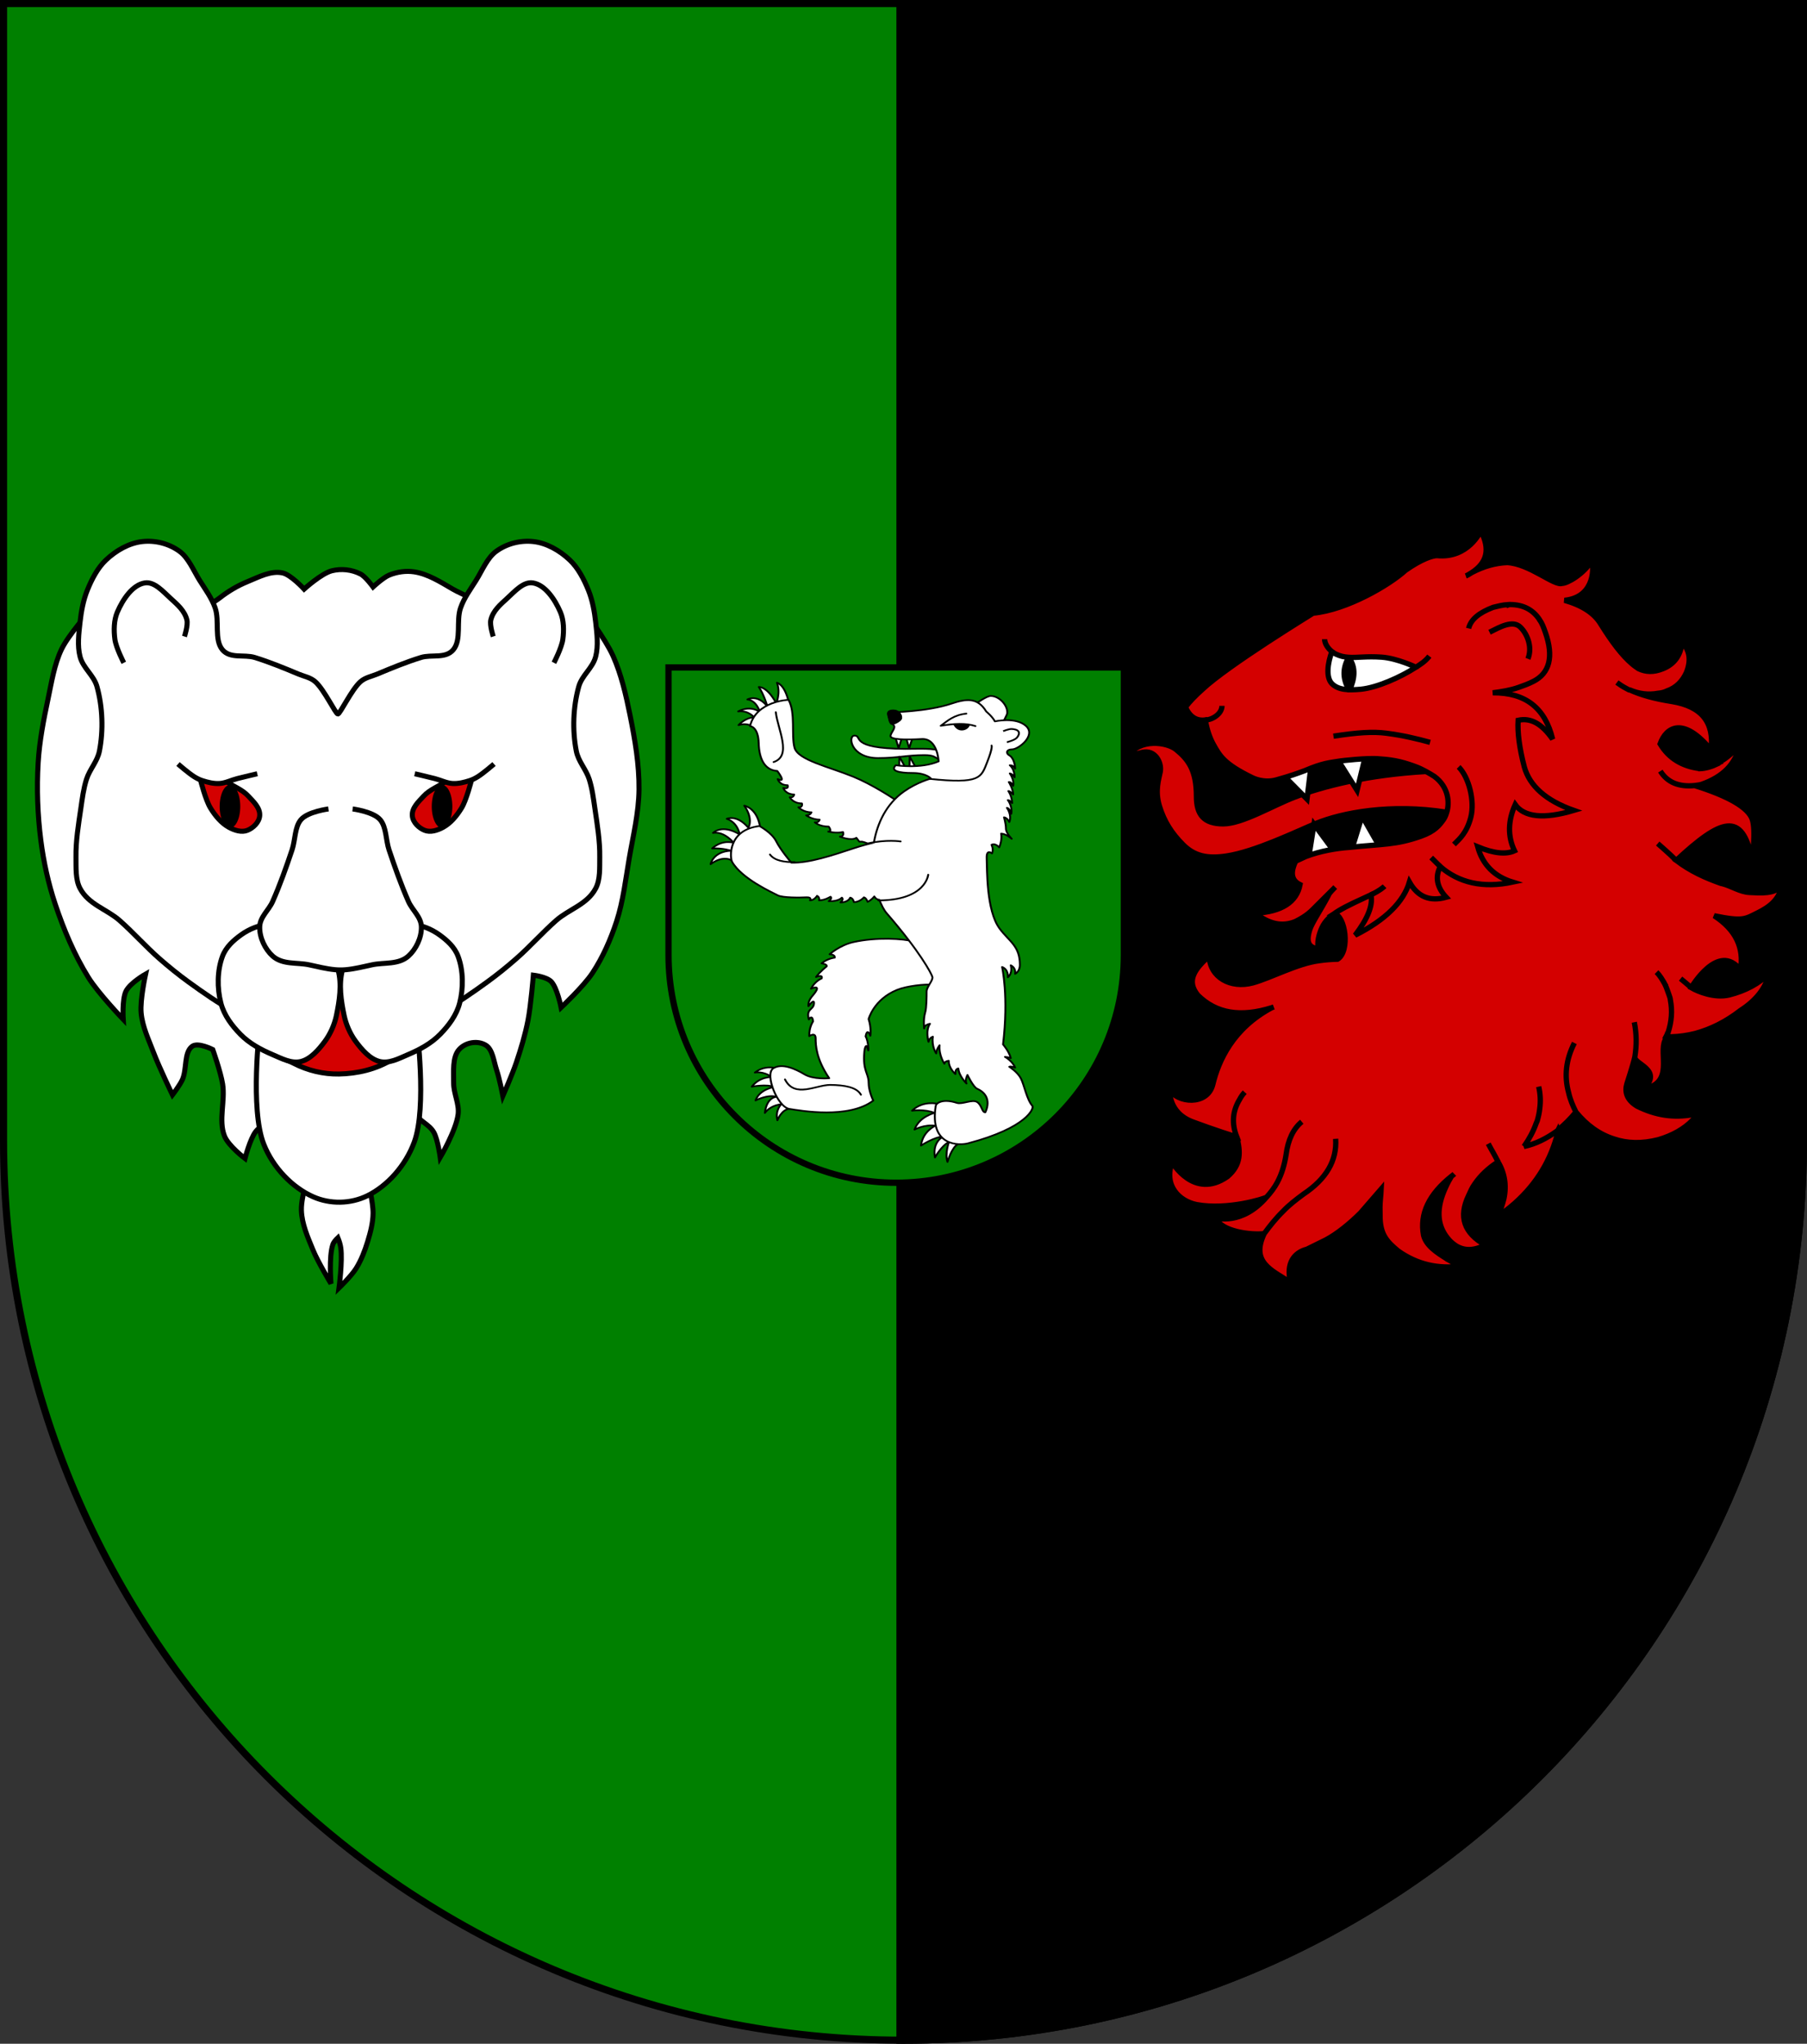 <?xml version="1.0" encoding="UTF-8" standalone="no"?>
<!-- Created with Inkscape (http://www.inkscape.org/) -->
<svg
   xmlns:i="http://ns.adobe.com/AdobeIllustrator/10.0/"
   xmlns:ns="http://creativecommons.org/ns#"
   xmlns:dc="http://purl.org/dc/elements/1.1/"
   xmlns:cc="http://web.resource.org/cc/"
   xmlns:rdf="http://www.w3.org/1999/02/22-rdf-syntax-ns#"
   xmlns:svg="http://www.w3.org/2000/svg"
   xmlns="http://www.w3.org/2000/svg"
   xmlns:sodipodi="http://sodipodi.sourceforge.net/DTD/sodipodi-0.dtd"
   xmlns:inkscape="http://www.inkscape.org/namespaces/inkscape"
   width="763"
   height="863"
   id="svg2"
   version="1.1"
   inkscape:version="0.45.1"
   sodipodi:docname="Wappen Wallbrord von Loewenhaupt-Berg.svg"
   sodipodi:version="0.32"
   inkscape:output_extension="org.inkscape.output.svg.inkscape"
   sodipodi:docbase="C:\Documents and Settings\victor\DSA\Wappen">
  <rect width="100%" height="100%" fill="#333333" stroke="none"/>
  <defs
     id="defs4">
    <inkscape:perspective
       sodipodi:type="inkscape:persp3d"
       inkscape:vp_x="0 : 526.18109 : 1"
       inkscape:vp_y="0 : 1000 : 0"
       inkscape:vp_z="744.09448 : 526.18109 : 1"
       inkscape:persp3d-origin="372.04724 : 350.78739 : 1"
       id="perspective10" />
    <inkscape:perspective
       id="perspective2828"
       inkscape:persp3d-origin="0.5 : 0.33333333 : 1"
       inkscape:vp_z="1 : 0.5 : 1"
       inkscape:vp_y="0 : 1000 : 0"
       inkscape:vp_x="0 : 0.5 : 1"
       sodipodi:type="inkscape:persp3d" />
    <inkscape:perspective
       id="perspective2828-7"
       inkscape:persp3d-origin="0.5 : 0.33333333 : 1"
       inkscape:vp_z="1 : 0.5 : 1"
       inkscape:vp_y="0 : 1000 : 0"
       inkscape:vp_x="0 : 0.5 : 1"
       sodipodi:type="inkscape:persp3d" />
    <inkscape:perspective
       id="perspective3640"
       inkscape:persp3d-origin="0.5 : 0.33333333 : 1"
       inkscape:vp_z="1 : 0.5 : 1"
       inkscape:vp_y="0 : 1000 : 0"
       inkscape:vp_x="0 : 0.5 : 1"
       sodipodi:type="inkscape:persp3d" />
    <inkscape:perspective
       id="perspective3670"
       inkscape:persp3d-origin="0.5 : 0.33333333 : 1"
       inkscape:vp_z="1 : 0.5 : 1"
       inkscape:vp_y="0 : 1000 : 0"
       inkscape:vp_x="0 : 0.5 : 1"
       sodipodi:type="inkscape:persp3d" />
    <inkscape:perspective
       id="perspective3693"
       inkscape:persp3d-origin="0.5 : 0.33333333 : 1"
       inkscape:vp_z="1 : 0.5 : 1"
       inkscape:vp_y="0 : 1000 : 0"
       inkscape:vp_x="0 : 0.5 : 1"
       sodipodi:type="inkscape:persp3d" />
    <inkscape:perspective
       id="perspective3720"
       inkscape:persp3d-origin="0.5 : 0.33333333 : 1"
       inkscape:vp_z="1 : 0.5 : 1"
       inkscape:vp_y="0 : 1000 : 0"
       inkscape:vp_x="0 : 0.5 : 1"
       sodipodi:type="inkscape:persp3d" />
    <inkscape:perspective
       id="perspective3747"
       inkscape:persp3d-origin="0.5 : 0.33333333 : 1"
       inkscape:vp_z="1 : 0.5 : 1"
       inkscape:vp_y="0 : 1000 : 0"
       inkscape:vp_x="0 : 0.5 : 1"
       sodipodi:type="inkscape:persp3d" />
    <inkscape:perspective
       id="perspective3763"
       inkscape:persp3d-origin="0.5 : 0.33333333 : 1"
       inkscape:vp_z="1 : 0.5 : 1"
       inkscape:vp_y="0 : 1000 : 0"
       inkscape:vp_x="0 : 0.5 : 1"
       sodipodi:type="inkscape:persp3d" />
    <inkscape:perspective
       id="perspective3792"
       inkscape:persp3d-origin="0.5 : 0.33333333 : 1"
       inkscape:vp_z="1 : 0.5 : 1"
       inkscape:vp_y="0 : 1000 : 0"
       inkscape:vp_x="0 : 0.5 : 1"
       sodipodi:type="inkscape:persp3d" />
    <inkscape:perspective
       id="perspective3814"
       inkscape:persp3d-origin="0.5 : 0.33333333 : 1"
       inkscape:vp_z="1 : 0.5 : 1"
       inkscape:vp_y="0 : 1000 : 0"
       inkscape:vp_x="0 : 0.5 : 1"
       sodipodi:type="inkscape:persp3d" />
    <inkscape:perspective
       id="perspective3841"
       inkscape:persp3d-origin="0.5 : 0.33333333 : 1"
       inkscape:vp_z="1 : 0.5 : 1"
       inkscape:vp_y="0 : 1000 : 0"
       inkscape:vp_x="0 : 0.5 : 1"
       sodipodi:type="inkscape:persp3d" />
    <inkscape:perspective
       id="perspective3841-5"
       inkscape:persp3d-origin="0.5 : 0.33333333 : 1"
       inkscape:vp_z="1 : 0.5 : 1"
       inkscape:vp_y="0 : 1000 : 0"
       inkscape:vp_x="0 : 0.5 : 1"
       sodipodi:type="inkscape:persp3d" />
    <inkscape:perspective
       id="perspective3872"
       inkscape:persp3d-origin="0.5 : 0.33333333 : 1"
       inkscape:vp_z="1 : 0.5 : 1"
       inkscape:vp_y="0 : 1000 : 0"
       inkscape:vp_x="0 : 0.5 : 1"
       sodipodi:type="inkscape:persp3d" />
    <inkscape:perspective
       id="perspective3898"
       inkscape:persp3d-origin="0.5 : 0.33333333 : 1"
       inkscape:vp_z="1 : 0.5 : 1"
       inkscape:vp_y="0 : 1000 : 0"
       inkscape:vp_x="0 : 0.5 : 1"
       sodipodi:type="inkscape:persp3d" />
    <inkscape:perspective
       id="perspective3920"
       inkscape:persp3d-origin="0.5 : 0.33333333 : 1"
       inkscape:vp_z="1 : 0.5 : 1"
       inkscape:vp_y="0 : 1000 : 0"
       inkscape:vp_x="0 : 0.5 : 1"
       sodipodi:type="inkscape:persp3d" />
    <inkscape:perspective
       id="perspective2860"
       inkscape:persp3d-origin="0.5 : 0.33333333 : 1"
       inkscape:vp_z="1 : 0.5 : 1"
       inkscape:vp_y="0 : 1000 : 0"
       inkscape:vp_x="0 : 0.5 : 1"
       sodipodi:type="inkscape:persp3d" />
    <inkscape:perspective
       id="perspective3672"
       inkscape:persp3d-origin="0.5 : 0.33333333 : 1"
       inkscape:vp_z="1 : 0.5 : 1"
       inkscape:vp_y="0 : 1000 : 0"
       inkscape:vp_x="0 : 0.5 : 1"
       sodipodi:type="inkscape:persp3d" />
    <inkscape:perspective
       id="perspective3695"
       inkscape:persp3d-origin="0.5 : 0.33333333 : 1"
       inkscape:vp_z="1 : 0.5 : 1"
       inkscape:vp_y="0 : 1000 : 0"
       inkscape:vp_x="0 : 0.5 : 1"
       sodipodi:type="inkscape:persp3d" />
    <inkscape:perspective
       id="perspective3261"
       inkscape:persp3d-origin="0.5 : 0.33333333 : 1"
       inkscape:vp_z="1 : 0.5 : 1"
       inkscape:vp_y="0 : 1000 : 0"
       inkscape:vp_x="0 : 0.5 : 1"
       sodipodi:type="inkscape:persp3d" />
    <inkscape:perspective
       id="perspective2828-1"
       inkscape:persp3d-origin="0.5 : 0.33333333 : 1"
       inkscape:vp_z="1 : 0.5 : 1"
       inkscape:vp_y="0 : 1000 : 0"
       inkscape:vp_x="0 : 0.5 : 1"
       sodipodi:type="inkscape:persp3d" />
    <inkscape:perspective
       id="perspective3652"
       inkscape:persp3d-origin="0.5 : 0.33333333 : 1"
       inkscape:vp_z="1 : 0.5 : 1"
       inkscape:vp_y="0 : 1000 : 0"
       inkscape:vp_x="0 : 0.5 : 1"
       sodipodi:type="inkscape:persp3d" />
    <inkscape:perspective
       id="perspective3652-2"
       inkscape:persp3d-origin="0.5 : 0.33333333 : 1"
       inkscape:vp_z="1 : 0.5 : 1"
       inkscape:vp_y="0 : 1000 : 0"
       inkscape:vp_x="0 : 0.5 : 1"
       sodipodi:type="inkscape:persp3d" />
    <inkscape:perspective
       id="perspective3652-5"
       inkscape:persp3d-origin="0.5 : 0.33333333 : 1"
       inkscape:vp_z="1 : 0.5 : 1"
       inkscape:vp_y="0 : 1000 : 0"
       inkscape:vp_x="0 : 0.5 : 1"
       sodipodi:type="inkscape:persp3d" />
    <inkscape:perspective
       id="perspective3727"
       inkscape:persp3d-origin="0.5 : 0.33333333 : 1"
       inkscape:vp_z="1 : 0.5 : 1"
       inkscape:vp_y="0 : 1000 : 0"
       inkscape:vp_x="0 : 0.5 : 1"
       sodipodi:type="inkscape:persp3d" />
    <inkscape:perspective
       id="perspective3843"
       inkscape:persp3d-origin="0.5 : 0.33333333 : 1"
       inkscape:vp_z="1 : 0.5 : 1"
       inkscape:vp_y="0 : 1000 : 0"
       inkscape:vp_x="0 : 0.5 : 1"
       sodipodi:type="inkscape:persp3d" />
    <inkscape:perspective
       id="perspective3970"
       inkscape:persp3d-origin="0.5 : 0.33333333 : 1"
       inkscape:vp_z="1 : 0.5 : 1"
       inkscape:vp_y="0 : 1000 : 0"
       inkscape:vp_x="0 : 0.5 : 1"
       sodipodi:type="inkscape:persp3d" />
    <inkscape:perspective
       id="perspective4007"
       inkscape:persp3d-origin="0.5 : 0.33333333 : 1"
       inkscape:vp_z="1 : 0.5 : 1"
       inkscape:vp_y="0 : 1000 : 0"
       inkscape:vp_x="0 : 0.5 : 1"
       sodipodi:type="inkscape:persp3d" />
    <inkscape:perspective
       id="perspective4062"
       inkscape:persp3d-origin="0.5 : 0.33333333 : 1"
       inkscape:vp_z="1 : 0.5 : 1"
       inkscape:vp_y="0 : 1000 : 0"
       inkscape:vp_x="0 : 0.5 : 1"
       sodipodi:type="inkscape:persp3d" />
    <inkscape:perspective
       id="perspective4153"
       inkscape:persp3d-origin="0.5 : 0.33333333 : 1"
       inkscape:vp_z="1 : 0.5 : 1"
       inkscape:vp_y="0 : 1000 : 0"
       inkscape:vp_x="0 : 0.5 : 1"
       sodipodi:type="inkscape:persp3d" />
    <inkscape:perspective
       id="perspective4316"
       inkscape:persp3d-origin="0.5 : 0.33333333 : 1"
       inkscape:vp_z="1 : 0.5 : 1"
       inkscape:vp_y="0 : 1000 : 0"
       inkscape:vp_x="0 : 0.5 : 1"
       sodipodi:type="inkscape:persp3d" />
    <inkscape:perspective
       id="perspective4316-9"
       inkscape:persp3d-origin="0.5 : 0.33333333 : 1"
       inkscape:vp_z="1 : 0.5 : 1"
       inkscape:vp_y="0 : 1000 : 0"
       inkscape:vp_x="0 : 0.5 : 1"
       sodipodi:type="inkscape:persp3d" />
    <inkscape:perspective
       id="perspective2898"
       inkscape:persp3d-origin="0.5 : 0.33333333 : 1"
       inkscape:vp_z="1 : 0.5 : 1"
       inkscape:vp_y="0 : 1000 : 0"
       inkscape:vp_x="0 : 0.5 : 1"
       sodipodi:type="inkscape:persp3d" />
    <inkscape:perspective
       id="perspective3337"
       inkscape:persp3d-origin="0.5 : 0.33333333 : 1"
       inkscape:vp_z="1 : 0.5 : 1"
       inkscape:vp_y="0 : 1000 : 0"
       inkscape:vp_x="0 : 0.5 : 1"
       sodipodi:type="inkscape:persp3d" />
    <inkscape:perspective
       id="perspective3373"
       inkscape:persp3d-origin="0.5 : 0.33333333 : 1"
       inkscape:vp_z="1 : 0.5 : 1"
       inkscape:vp_y="0 : 1000 : 0"
       inkscape:vp_x="0 : 0.5 : 1"
       sodipodi:type="inkscape:persp3d" />
    <inkscape:perspective
       id="perspective3837"
       inkscape:persp3d-origin="0.5 : 0.33333333 : 1"
       inkscape:vp_z="1 : 0.5 : 1"
       inkscape:vp_y="0 : 1000 : 0"
       inkscape:vp_x="0 : 0.5 : 1"
       sodipodi:type="inkscape:persp3d" />
    <inkscape:perspective
       id="perspective4362"
       inkscape:persp3d-origin="0.5 : 0.33333333 : 1"
       inkscape:vp_z="1 : 0.5 : 1"
       inkscape:vp_y="0 : 1000 : 0"
       inkscape:vp_x="0 : 0.5 : 1"
       sodipodi:type="inkscape:persp3d" />
    <inkscape:perspective
       id="perspective3266"
       inkscape:persp3d-origin="0.5 : 0.33333333 : 1"
       inkscape:vp_z="1 : 0.5 : 1"
       inkscape:vp_y="0 : 1000 : 0"
       inkscape:vp_x="0 : 0.5 : 1"
       sodipodi:type="inkscape:persp3d" />
    <inkscape:perspective
       id="perspective3806"
       inkscape:persp3d-origin="0.5 : 0.33333333 : 1"
       inkscape:vp_z="1 : 0.5 : 1"
       inkscape:vp_y="0 : 1000 : 0"
       inkscape:vp_x="0 : 0.5 : 1"
       sodipodi:type="inkscape:persp3d" />
    <inkscape:perspective
       id="perspective3146"
       inkscape:persp3d-origin="0.5 : 0.33333333 : 1"
       inkscape:vp_z="1 : 0.5 : 1"
       inkscape:vp_y="0 : 1000 : 0"
       inkscape:vp_x="0 : 0.5 : 1"
       sodipodi:type="inkscape:persp3d" />
    <inkscape:perspective
       id="perspective2924"
       inkscape:persp3d-origin="0.5 : 0.33333333 : 1"
       inkscape:vp_z="1 : 0.5 : 1"
       inkscape:vp_y="0 : 1000 : 0"
       inkscape:vp_x="0 : 0.5 : 1"
       sodipodi:type="inkscape:persp3d" />
    <inkscape:perspective
       id="perspective3963"
       inkscape:persp3d-origin="0.5 : 0.33333333 : 1"
       inkscape:vp_z="1 : 0.5 : 1"
       inkscape:vp_y="0 : 1000 : 0"
       inkscape:vp_x="0 : 0.5 : 1"
       sodipodi:type="inkscape:persp3d" />
    <inkscape:perspective
       id="perspective3699"
       inkscape:persp3d-origin="0.5 : 0.33333333 : 1"
       inkscape:vp_z="1 : 0.5 : 1"
       inkscape:vp_y="0 : 1000 : 0"
       inkscape:vp_x="0 : 0.5 : 1"
       sodipodi:type="inkscape:persp3d" />
    <inkscape:perspective
       id="perspective3721"
       inkscape:persp3d-origin="0.5 : 0.33333333 : 1"
       inkscape:vp_z="1 : 0.5 : 1"
       inkscape:vp_y="0 : 1000 : 0"
       inkscape:vp_x="0 : 0.5 : 1"
       sodipodi:type="inkscape:persp3d" />
    <inkscape:perspective
       id="perspective3721-7"
       inkscape:persp3d-origin="0.5 : 0.33333333 : 1"
       inkscape:vp_z="1 : 0.5 : 1"
       inkscape:vp_y="0 : 1000 : 0"
       inkscape:vp_x="0 : 0.5 : 1"
       sodipodi:type="inkscape:persp3d" />
    <inkscape:perspective
       id="perspective3721-0"
       inkscape:persp3d-origin="0.5 : 0.33333333 : 1"
       inkscape:vp_z="1 : 0.5 : 1"
       inkscape:vp_y="0 : 1000 : 0"
       inkscape:vp_x="0 : 0.5 : 1"
       sodipodi:type="inkscape:persp3d" />
    <inkscape:perspective
       id="perspective3721-4"
       inkscape:persp3d-origin="0.5 : 0.33333333 : 1"
       inkscape:vp_z="1 : 0.5 : 1"
       inkscape:vp_y="0 : 1000 : 0"
       inkscape:vp_x="0 : 0.5 : 1"
       sodipodi:type="inkscape:persp3d" />
    <inkscape:perspective
       id="perspective3721-8"
       inkscape:persp3d-origin="0.5 : 0.33333333 : 1"
       inkscape:vp_z="1 : 0.5 : 1"
       inkscape:vp_y="0 : 1000 : 0"
       inkscape:vp_x="0 : 0.5 : 1"
       sodipodi:type="inkscape:persp3d" />
    <inkscape:perspective
       id="perspective3721-45"
       inkscape:persp3d-origin="0.5 : 0.33333333 : 1"
       inkscape:vp_z="1 : 0.5 : 1"
       inkscape:vp_y="0 : 1000 : 0"
       inkscape:vp_x="0 : 0.5 : 1"
       sodipodi:type="inkscape:persp3d" />
    <inkscape:perspective
       id="perspective3721-1"
       inkscape:persp3d-origin="0.5 : 0.33333333 : 1"
       inkscape:vp_z="1 : 0.5 : 1"
       inkscape:vp_y="0 : 1000 : 0"
       inkscape:vp_x="0 : 0.5 : 1"
       sodipodi:type="inkscape:persp3d" />
    <inkscape:perspective
       id="perspective3701"
       inkscape:persp3d-origin="0.5 : 0.33333333 : 1"
       inkscape:vp_z="1 : 0.5 : 1"
       inkscape:vp_y="0 : 1000 : 0"
       inkscape:vp_x="0 : 0.5 : 1"
       sodipodi:type="inkscape:persp3d" />
    <inkscape:perspective
       id="perspective3803"
       inkscape:persp3d-origin="0.5 : 0.33333333 : 1"
       inkscape:vp_z="1 : 0.5 : 1"
       inkscape:vp_y="0 : 1000 : 0"
       inkscape:vp_x="0 : 0.5 : 1"
       sodipodi:type="inkscape:persp3d" />
    <inkscape:perspective
       id="perspective3741"
       inkscape:persp3d-origin="0.5 : 0.33333333 : 1"
       inkscape:vp_z="1 : 0.5 : 1"
       inkscape:vp_y="0 : 1000 : 0"
       inkscape:vp_x="0 : 0.5 : 1"
       sodipodi:type="inkscape:persp3d" />
    <inkscape:perspective
       id="perspective2909"
       inkscape:persp3d-origin="0.5 : 0.33333333 : 1"
       inkscape:vp_z="1 : 0.5 : 1"
       inkscape:vp_y="0 : 1000 : 0"
       inkscape:vp_x="0 : 0.5 : 1"
       sodipodi:type="inkscape:persp3d" />
    <inkscape:perspective
       id="perspective3812"
       inkscape:persp3d-origin="0.5 : 0.33333333 : 1"
       inkscape:vp_z="1 : 0.5 : 1"
       inkscape:vp_y="0 : 1000 : 0"
       inkscape:vp_x="0 : 0.5 : 1"
       sodipodi:type="inkscape:persp3d" />
    <inkscape:perspective
       id="perspective2936"
       inkscape:persp3d-origin="0.5 : 0.33333333 : 1"
       inkscape:vp_z="1 : 0.5 : 1"
       inkscape:vp_y="0 : 1000 : 0"
       inkscape:vp_x="0 : 0.5 : 1"
       sodipodi:type="inkscape:persp3d" />
    <inkscape:perspective
       id="perspective3004"
       inkscape:persp3d-origin="0.5 : 0.33333333 : 1"
       inkscape:vp_z="1 : 0.5 : 1"
       inkscape:vp_y="0 : 1000 : 0"
       inkscape:vp_x="0 : 0.5 : 1"
       sodipodi:type="inkscape:persp3d" />
  </defs>
  <sodipodi:namedview
     id="base"
     pagecolor="#ffffff"
     bordercolor="#666666"
     borderopacity="1.0"
     inkscape:pageopacity="0.0"
     inkscape:pageshadow="2"
     inkscape:zoom="0.79026651"
     inkscape:cx="381.50003"
     inkscape:cy="431.5"
     inkscape:document-units="px"
     inkscape:current-layer="layer1"
     showgrid="true"
     inkscape:window-width="1186"
     inkscape:window-height="878"
     inkscape:window-x="44"
     inkscape:window-y="0"
     inkscape:window-maximized="1"
     showguides="true"
     inkscape:guide-bbox="true">
    <inkscape:grid
       type="xygrid"
       id="grid2816"
       empspacing="5"
       visible="true"
       enabled="true"
       snapvisiblegridlinesonly="true" />
  </sodipodi:namedview>
  <g
     inkscape:label="Ebene 1"
     inkscape:groupmode="layer"
     id="layer1"
     transform="translate(-1.644,-192.036)">
    <path
       style="fill:#008000;fill-opacity:1;stroke:#000000;stroke-width:3;stroke-miterlimit:4;stroke-opacity:1;stroke-dasharray:none"
       d="m 3.144,193.536 0,480 c 0,209.868 170.132,380 380,380 209.868,0 380,-170.132 380,-380 l 0,-480 -760,0 z"
       id="path2850" />
    <g
       id="g2273"
       transform="matrix(0.709,0,0,0.709,8.259,153.579)">
      <path
         id="path4169"
         d="M 176.06,748.687 C 176.06,748.687 169.884,765.962 170.17,775.043 C 170.434,783.433 174.048,791.246 177.114,798.786 C 179.999,805.879 187.778,818.721 187.778,818.721 C 187.778,818.721 186.457,802.73 188.863,795.576 C 189.433,793.879 190.643,792.643 191.9,791.432 C 192.686,793.395 193.345,795.384 193.636,797.517 C 194.707,805.344 192.582,821.297 192.582,821.297 C 192.582,821.297 199.918,814.199 202.719,809.724 C 205.734,804.907 207.899,799.332 209.632,793.672 C 211.272,788.312 212.771,782.658 212.856,776.947 C 212.956,770.188 209.632,757.049 209.632,757.049 L 191.498,759.662 C 190.6,756.968 189.917,755.145 189.917,755.145 L 176.06,748.687 z "
         style="fill:#ffffff;stroke:#000000;stroke-width:3;stroke-linecap:butt;stroke-linejoin:miter;stroke-miterlimit:4;stroke-dasharray:none;stroke-opacity:1" />
      <path
         sodipodi:nodetypes="caacaaaaaaaaaaaaac"
         id="path4167"
         d="M 212.847,403.818 C 212.847,403.818 208.399,397.652 205.381,396.111 C 200.121,393.425 193.91,392.79 188.315,394.184 C 182.161,395.718 171.783,405.103 171.783,405.103 C 171.783,405.103 163.936,396.542 158.984,395.469 C 152.019,393.959 144.889,397.873 138.186,400.607 C 132.387,402.971 126.79,406.229 121.653,410.24 C 117.948,413.134 112.643,415.373 111.521,420.516 C 108.291,435.324 116.001,452.56 124.853,463.547 C 135.014,476.158 151.645,477.54 165.384,483.457 C 177.296,488.587 189.101,498.895 201.648,496.944 C 218.672,494.296 229.532,472.139 245.378,464.189 C 255.329,459.198 270.013,465.242 276.843,455.198 C 283.379,445.585 282.816,428.876 277.909,417.947 C 274.646,410.681 266.485,408.7 260.31,405.103 C 252.968,400.825 245.471,396.049 237.379,394.827 C 232.412,394.076 227.186,394.813 222.446,396.753 C 218.896,398.207 212.847,403.818 212.847,403.818 L 212.847,403.818 z "
         style="fill:#ffffff;stroke:#000000;stroke-width:3;stroke-linecap:butt;stroke-linejoin:miter;stroke-miterlimit:4;stroke-dasharray:none;stroke-opacity:1" />
      <path
         sodipodi:nodetypes="caaaaaacacaacaaaaacaaaaaaac"
         id="path4165"
         d="M 338.172,417.305 C 338.172,417.305 351.205,434.703 355.77,444.922 C 360.671,455.892 363.462,468.14 365.903,480.245 C 368.828,494.75 371.399,509.636 371.236,524.561 C 371.084,538.462 367.703,552.049 365.37,565.664 C 363.226,578.174 361.785,591.027 357.904,602.915 C 354.321,613.887 349.594,624.511 343.505,633.743 C 338.261,641.692 324.839,654.294 324.839,654.294 C 324.839,654.294 322.513,642.591 318.973,638.881 C 316.173,635.946 308.307,635.027 308.307,635.027 C 308.307,635.027 306.84,653.162 305.107,662.001 C 303.428,670.567 300.927,678.896 298.174,687.049 C 295.868,693.879 290.175,706.959 290.175,706.959 C 290.175,706.959 288.1,696.51 286.442,691.545 C 284.721,686.392 284.136,679.331 280.042,676.773 C 275.267,673.789 267.958,674.897 264.043,679.342 C 259.96,683.98 260.901,692.492 260.844,699.252 C 260.79,705.551 264.274,711.644 263.51,717.877 C 262.35,727.349 252.844,743.567 252.844,743.567 C 252.844,743.567 251.442,733.109 249.111,728.795 C 246.292,723.579 239.929,722.005 237.379,716.592 C 230.787,702.603 228.083,684.897 230.446,669.066 C 233.434,649.046 243.647,630.218 256.044,616.402 C 266.197,605.086 283.621,606.379 293.375,594.566 C 306.437,578.745 314.034,556.14 317.373,534.194 C 320.428,514.119 309.646,493.16 313.107,473.181 C 316.696,452.458 338.172,417.305 338.172,417.305 L 338.172,417.305 z "
         style="fill:#ffffff;stroke:#000000;stroke-width:3;stroke-linecap:butt;stroke-linejoin:miter;stroke-miterlimit:4;stroke-dasharray:none;stroke-opacity:1" />
      <path
         sodipodi:nodetypes="caaaaaacacaacaacaacacaaaaac"
         id="path4163"
         d="M 43.792,418.59 C 43.792,418.59 31.39,432.382 27.26,441.068 C 22.986,450.057 21.386,460.575 19.26,470.612 C 16.623,483.062 14.155,495.689 13.394,508.504 C 12.481,523.892 13.039,539.5 14.994,554.746 C 16.653,567.68 19.48,580.493 23.527,592.639 C 28.651,608.02 35.02,623.037 43.259,636.312 C 49.129,645.769 64.057,661.359 64.057,661.359 C 64.057,661.359 63.311,649.5 65.657,644.661 C 68.095,639.631 77.39,634.385 77.39,634.385 C 77.39,634.385 74.002,649.773 74.723,657.506 C 75.508,665.922 79.272,673.563 82.189,681.269 C 85.456,689.897 93.389,706.317 93.389,706.317 C 93.389,706.317 97.728,700.664 99.255,697.325 C 102.076,691.157 100.136,681.097 105.121,677.415 C 108.636,674.82 117.387,679.342 117.387,679.342 C 117.387,679.342 122.139,692.775 123.253,699.894 C 124.836,710.001 120.711,721.4 124.32,730.722 C 126.659,736.765 136.586,744.209 136.586,744.209 C 136.586,744.209 139.6,732.468 142.985,728.153 C 147.029,722.999 158.451,717.877 158.451,717.877 C 158.451,717.877 170.707,678.388 163.784,661.359 C 153.716,636.594 122.144,636.768 105.121,618.329 C 88.15,599.945 68.033,579.767 63.524,552.819 C 60.186,532.866 78.18,513.964 76.323,493.733 C 74.83,477.459 63.955,464.57 57.658,450.06 C 53.09,439.535 43.792,418.59 43.792,418.59 z "
         style="fill:#ffffff;stroke:#000000;stroke-width:3;stroke-linecap:butt;stroke-linejoin:miter;stroke-miterlimit:4;stroke-dasharray:none;stroke-opacity:1" />
      <path
         sodipodi:nodetypes="csssssssssssssssssssssscssssssssssssssssssssssc"
         d="M 191.884,683.133 C 191.884,683.133 149.067,667.321 130.346,657.024 C 120.867,651.81 111.805,645.522 102.884,639.037 C 96.935,634.713 91.154,630.043 85.54,625.112 C 77.414,617.975 70.045,609.644 61.933,602.484 C 54.281,595.73 43.417,592.978 38.325,583.337 C 35.534,578.052 36.009,571.034 35.916,564.771 C 35.773,555.033 37.404,545.352 38.807,535.76 C 39.665,529.892 40.406,523.916 42.18,518.354 C 44.087,512.374 48.679,507.766 49.888,501.528 C 52.3,489.085 51.785,475.361 48.443,463.234 C 46.549,456.361 40.089,452.171 38.325,445.248 C 36.677,438.776 37.579,431.649 38.325,424.94 C 39.054,418.383 40.261,411.744 42.661,405.793 C 45.37,399.079 48.868,392.419 53.742,387.807 C 59.911,381.97 67.612,377.658 75.423,376.783 C 82.95,375.94 91.12,377.865 97.585,382.585 C 102.947,386.501 105.856,393.958 109.629,399.991 C 112.898,405.219 116.66,410.213 118.783,416.237 C 121.539,424.059 118.108,435.205 123.119,441.186 C 127.772,446.74 136.045,443.867 142.39,445.828 C 151.197,448.549 159.819,452.097 168.406,455.691 C 171.815,457.118 175.636,457.726 178.524,460.333 C 183.844,465.135 190.568,479.48 191.884,479.48 C 193.199,479.48 199.924,465.135 205.244,460.333 C 208.132,457.726 211.952,457.118 215.361,455.691 C 223.949,452.097 232.571,448.549 241.378,445.828 C 247.723,443.867 255.996,446.74 260.649,441.186 C 265.66,435.205 262.229,424.059 264.985,416.237 C 267.107,410.213 270.87,405.219 274.139,399.991 C 277.911,393.958 280.821,386.501 286.183,382.585 C 292.648,377.865 300.818,375.94 308.345,376.783 C 316.156,377.658 323.857,381.97 330.025,387.807 C 334.9,392.419 338.397,399.079 341.106,405.793 C 343.507,411.744 344.713,418.383 345.443,424.94 C 346.189,431.649 347.091,438.776 345.443,445.248 C 343.679,452.171 337.219,456.361 335.325,463.234 C 331.983,475.361 331.467,489.085 333.88,501.528 C 335.089,507.766 339.681,512.374 341.588,518.354 C 343.362,523.916 344.103,529.892 344.961,535.76 C 346.363,545.352 347.995,555.033 347.851,564.771 C 347.759,571.034 348.234,578.052 345.443,583.337 C 340.35,592.978 329.487,595.73 321.835,602.484 C 313.723,609.644 306.354,617.975 298.228,625.112 C 292.614,630.043 286.832,634.713 280.884,639.037 C 271.963,645.522 262.9,651.81 253.422,657.024 C 234.701,667.321 191.884,683.133 191.884,683.133 L 191.884,683.133 z "
         style="fill:#ffffff;stroke:#000000;stroke-width:3;stroke-linecap:butt;stroke-linejoin:miter;stroke-miterlimit:4;stroke-dasharray:none;stroke-opacity:1"
         id="path4053-4" />
      <path
         sodipodi:nodetypes="caaaaccc"
         id="path3228"
         d="M 145.338,666.047 C 145.338,666.047 139.463,714.695 147.747,735.673 C 153.366,749.901 164.867,761.529 177.135,767.004 C 187.226,771.506 199.449,771.313 209.415,766.424 C 221.302,760.591 232.141,748.636 237.358,734.512 C 245.128,713.477 238.803,665.467 238.803,665.467 L 194.48,642.259 L 145.338,666.047 z "
         style="fill:#ffffff;stroke:#000000;stroke-width:3;stroke-linecap:butt;stroke-linejoin:miter;stroke-miterlimit:4;stroke-dasharray:none;stroke-opacity:1" />
      <path
         sodipodi:nodetypes="caaaaaa"
         id="path4051"
         d="M 154.01,677.652 C 153.989,683.34 161.232,685.273 165.573,687.515 C 173.996,691.865 183.388,694.06 192.552,693.897 C 203.421,693.704 214.665,691.136 224.35,685.194 C 227.392,683.328 232.243,681.177 232.059,677.071 C 231.211,658.213 209.198,644.611 193.516,644.58 C 177.478,644.548 154.081,658.338 154.01,677.652 L 154.01,677.652 z "
         style="fill:#d40000;stroke:#000000;stroke-width:3;stroke-linecap:butt;stroke-linejoin:miter;stroke-miterlimit:4;stroke-dasharray:none;stroke-opacity:1" />
      <path
         sodipodi:nodetypes="caaaaaaaaaaa"
         id="path4002"
         d="M 192.014,631.893 C 194.347,640.548 192.845,650.269 190.993,659.163 C 189.909,664.374 187.442,669.979 184.305,674.249 C 180.419,679.539 175.648,684.977 169.909,686.433 C 164.3,687.856 158.449,684.677 153.046,682.372 C 146.207,679.454 139.299,675.852 133.775,670.187 C 128.884,665.172 124.116,659.009 122.212,651.621 C 119.925,642.747 119.997,632.237 123.176,623.771 C 125.282,618.162 129.868,614.16 134.257,611.006 C 139.185,607.464 144.923,605.259 150.637,604.624 C 159.345,603.656 169.036,603.513 176.654,608.685 C 183.809,613.544 189.477,622.484 192.014,631.893 L 192.014,631.893 z "
         style="fill:#ffffff;stroke:#000000;stroke-width:3;stroke-linecap:butt;stroke-linejoin:miter;stroke-miterlimit:4;stroke-dasharray:none;stroke-opacity:1" />
      <path
         sodipodi:nodetypes="caaaaaaaaaaa"
         id="path4002-1"
         d="M 194.626,631.893 C 192.293,640.548 193.796,650.269 195.647,659.163 C 196.731,664.374 199.198,669.979 202.335,674.249 C 206.221,679.539 210.992,684.977 216.731,686.433 C 222.34,687.856 228.191,684.677 233.594,682.372 C 240.433,679.454 247.341,675.852 252.865,670.187 C 257.756,665.172 262.524,659.009 264.428,651.621 C 266.715,642.747 266.643,632.237 263.464,623.771 C 261.358,618.162 256.772,614.16 252.383,611.006 C 247.455,607.464 241.717,605.259 236.003,604.624 C 227.295,603.656 217.604,603.513 209.986,608.685 C 202.831,613.544 197.163,622.484 194.626,631.893 z "
         style="fill:#ffffff;stroke:#000000;stroke-width:3;stroke-linecap:butt;stroke-linejoin:miter;stroke-miterlimit:4;stroke-dasharray:none;stroke-opacity:1" />
      <path
         sodipodi:nodetypes="caaaaaaaaaaaaaaa"
         d="M 186.289,536.03 C 186.289,536.03 174.023,537.594 169.909,542.412 C 166.121,546.847 166.584,554.498 164.609,560.399 C 161.117,570.835 157.431,581.213 153.046,591.15 C 150.746,596.364 145.489,600.334 145.338,606.235 C 145.169,612.808 148.664,619.719 153.046,623.641 C 158.961,628.936 167.471,627.308 174.726,628.863 C 179.847,629.961 184.958,631.279 190.143,631.764 C 192.365,631.972 194.606,631.972 196.827,631.764 C 202.013,631.279 207.124,629.961 212.244,628.863 C 219.5,627.308 228.009,628.936 233.925,623.641 C 238.307,619.719 241.802,612.808 241.633,606.235 C 241.482,600.334 236.225,596.364 233.925,591.15 C 229.54,581.213 225.854,570.835 222.362,560.399 C 220.387,554.498 220.85,546.847 217.062,542.412 C 212.948,537.594 200.682,536.03 200.682,536.03"
         style="fill:#ffffff;stroke:#000000;stroke-width:3;stroke-linecap:butt;stroke-linejoin:miter;stroke-miterlimit:4;stroke-dasharray:none;stroke-opacity:1"
         id="path4026-7" />
      <path
         sodipodi:nodetypes="caaaaaa"
         id="path4082"
         d="M 64.398,448.987 C 64.398,448.987 59.781,440.101 59.099,435.062 C 58.372,429.686 58.467,423.654 60.544,418.816 C 63.889,411.026 69.704,402.544 76.925,401.41 C 82.622,400.515 87.762,406.515 92.342,410.693 C 96.148,414.165 100.651,417.934 101.977,423.458 C 102.748,426.665 100.532,433.321 100.532,433.321"
         style="fill:#ffffff;stroke:#000000;stroke-width:3;stroke-linecap:butt;stroke-linejoin:miter;stroke-miterlimit:4;stroke-dasharray:none;stroke-opacity:1" />
      <path
         sodipodi:nodetypes="caaaaaa"
         id="path4082-0"
         d="M 320.558,448.987 C 320.558,448.987 325.175,440.101 325.857,435.062 C 326.584,429.686 326.489,423.654 324.412,418.816 C 321.067,411.026 315.252,402.544 308.031,401.41 C 302.334,400.515 297.194,406.515 292.614,410.693 C 288.808,414.165 284.305,417.934 282.979,423.458 C 282.208,426.665 284.424,433.321 284.424,433.321"
         style="fill:#ffffff;stroke:#000000;stroke-width:3;stroke-linecap:butt;stroke-linejoin:miter;stroke-miterlimit:4;stroke-dasharray:none;stroke-opacity:1" />
      <path
         sodipodi:nodetypes="caaaaaaac"
         id="path4106"
         d="M 110.168,519.136 C 110.168,519.136 113.067,530.621 115.949,535.381 C 118.833,540.145 122.566,544.567 127.03,546.986 C 130.427,548.826 134.584,550.171 138.111,548.726 C 141.336,547.405 145.041,544.11 145.338,540.023 C 145.68,535.32 141.505,531.58 138.593,528.419 C 134.908,524.419 129.841,522.783 125.585,519.716 C 123.291,518.063 121.505,514.74 118.84,514.494 C 115.686,514.203 110.168,519.136 110.168,519.136 L 110.168,519.136 z "
         style="fill:#d40000;stroke:#000000;stroke-width:3;stroke-linecap:butt;stroke-linejoin:miter;stroke-miterlimit:4;stroke-dasharray:none;stroke-opacity:1" />
      <path
         sodipodi:nodetypes="caaaaa"
         id="path4108"
         d="M 96.678,509.272 C 96.678,509.272 102.913,514.691 106.313,516.815 C 107.849,517.774 109.46,518.598 111.131,519.136 C 114.422,520.195 117.845,521.043 121.249,520.876 C 124.869,520.698 128.305,518.887 131.848,517.975 C 135.852,516.945 143.892,515.074 143.892,515.074"
         style="fill:#ffffff;stroke:#000000;stroke-width:3;stroke-linecap:butt;stroke-linejoin:miter;stroke-miterlimit:4;stroke-dasharray:none;stroke-opacity:1" />
      <path
         transform="matrix(0.992,0,0,2.08,-181.792,-284.331)"
         d="M 317.046 393.692 A 5.132 5.132 0 1 1  306.782,393.692 A 5.132 5.132 0 1 1  317.046 393.692 z"
         sodipodi:ry="5.1320381"
         sodipodi:rx="5.1320381"
         sodipodi:cy="393.6922"
         sodipodi:cx="311.91388"
         id="path4110"
         style="fill:#000000;fill-opacity:1;stroke:#000000;stroke-width:2.089;stroke-linecap:butt;stroke-linejoin:miter;stroke-miterlimit:4;stroke-dasharray:none;stroke-opacity:1"
         sodipodi:type="arc" />
      <path
         sodipodi:nodetypes="caaaaaaac"
         id="path4106-8"
         d="M 271.393,519.136 C 271.393,519.136 268.494,530.621 265.612,535.381 C 262.728,540.145 258.995,544.567 254.531,546.986 C 251.134,548.826 246.976,550.171 243.45,548.726 C 240.224,547.405 236.52,544.11 236.223,540.023 C 235.881,535.32 240.056,531.58 242.968,528.419 C 246.652,524.419 251.72,522.783 255.976,519.716 C 258.27,518.063 260.056,514.74 262.721,514.494 C 265.875,514.203 271.393,519.136 271.393,519.136 z "
         style="fill:#d40000;stroke:#000000;stroke-width:3;stroke-linecap:butt;stroke-linejoin:miter;stroke-miterlimit:4;stroke-dasharray:none;stroke-opacity:1" />
      <path
         sodipodi:nodetypes="caaaaa"
         id="path4108-2"
         d="M 284.883,509.272 C 284.883,509.272 278.648,514.691 275.247,516.815 C 273.712,517.774 272.1,518.598 270.429,519.136 C 267.138,520.195 263.716,521.043 260.312,520.876 C 256.692,520.698 253.256,518.887 249.713,517.975 C 245.709,516.945 237.668,515.074 237.668,515.074"
         style="fill:#ffffff;stroke:#000000;stroke-width:3;stroke-linecap:butt;stroke-linejoin:miter;stroke-miterlimit:4;stroke-dasharray:none;stroke-opacity:1" />
      <path
         transform="matrix(-0.992,0,0,2.08,563.353,-284.331)"
         d="M 317.046 393.692 A 5.132 5.132 0 1 1  306.782,393.692 A 5.132 5.132 0 1 1  317.046 393.692 z"
         sodipodi:ry="5.1320381"
         sodipodi:rx="5.1320381"
         sodipodi:cy="393.6922"
         sodipodi:cx="311.91388"
         id="path4110-4"
         style="fill:#000000;fill-opacity:1;stroke:#000000;stroke-width:2.089;stroke-linecap:butt;stroke-linejoin:miter;stroke-miterlimit:4;stroke-dasharray:none;stroke-opacity:1"
         sodipodi:type="arc" />
    </g>
    <path
       style="fill:#000000;fill-opacity:1;stroke:#000000;stroke-width:3;stroke-linecap:butt;stroke-linejoin:miter;stroke-miterlimit:4;stroke-opacity:1;stroke-dasharray:none;stroke-dashoffset:0"
       d="M 380 1.5 L 380 861.5 C 380.501 861.502 380.999 861.5 381.5 861.5 C 591.368 861.5 761.5 691.368 761.5 481.5 L 761.5 1.5 L 380 1.5 z "
       transform="translate(1.644,192.036)"
       id="rect2926" />
    <g
       id="g3919"
       transform="matrix(0.438,0,0,0.438,455.579,320.287)">
      <path
         i:knockout="Off"
         d="M 358.348,490.271 C 304.167,481.577 257.217,490.798 232.47,500.95 C 214.084,508.475 173.646,528.325 145.882,532.446 C 127.138,535.236 114.945,532.309 104.123,521.505 C 93.304,510.685 85.923,499.304 81.383,484.416 C 76.725,469.19 80.894,458.198 82.155,451.099 C 83.714,442.329 77.202,429.666 64.836,432.518 L 51.175,435.91 C 62.512,419.088 88.407,422.479 97.444,429.842 C 109.286,439.492 117.025,449.82 117.025,475.17 C 117.025,492.66 124.246,501.454 142.801,501.454 C 161.353,501.454 190.329,483.865 211.851,475.634 C 238.778,465.332 281.676,454.202 338.353,450.973 L 347.582,449.817 L 355.594,455.772 L 359.722,465.319 L 363.342,473.061 L 362.05,489.682 L 358.348,490.271 z "
         id="path112"
         style="fill:#d40000;stroke:#000000;stroke-width:5.096;stroke-miterlimit:4;stroke-dasharray:none;stroke-opacity:1" />
      <polygon
         transform="matrix(3.137,0,0,3.134,-457.103,106.315)"
         i:knockout="Off"
         points="218.435,106.556 216.991,118.473 208.722,110.107 218.435,106.556 "
         id="polygon114"
         style="fill:#ffffff;stroke:#000000;stroke-width:1.625;stroke-miterlimit:4;stroke-dasharray:none;stroke-opacity:1" />
      <polygon
         transform="matrix(3.137,0,0,3.134,-457.103,106.315)"
         i:knockout="Off"
         points="235.169,104.242 232.38,115.783 225.745,105.204 235.169,104.242 "
         id="polygon116"
         style="fill:#ffffff;stroke:#000000;stroke-width:1.625;stroke-miterlimit:4;stroke-dasharray:none;stroke-opacity:1" />
      <polygon
         transform="matrix(3.137,0,0,3.134,-457.103,106.315)"
         i:knockout="Off"
         points="226.225,135.789 219.146,126.188 217.282,138.002 226.225,135.789 "
         id="polygon118"
         style="fill:#ffffff;stroke:#000000;stroke-width:1.625;stroke-miterlimit:4;stroke-dasharray:none;stroke-opacity:1" />
      <polygon
         transform="matrix(3.137,0,0,3.134,-457.103,106.315)"
         i:knockout="Off"
         points="239.783,133.953 233.915,123.667 230.456,134.923 239.783,133.953 "
         id="polygon120"
         style="fill:#ffffff;stroke:#000000;stroke-width:1.625;stroke-miterlimit:4;stroke-dasharray:none;stroke-opacity:1" />
      <path
         i:knockout="Off"
         d="M 391.141,219.031 C 391.141,219.031 379.299,245.855 348.934,242.84 C 344.916,242.84 334.485,245.83 318.566,257.022 C 302.872,271.359 261.954,295.217 229.502,298.332 C 228.473,299.1 147.466,348.434 122.521,372.02 C 115.959,377.925 110.557,383.426 106.425,388.88 C 110.591,398.201 116.824,402.373 125.529,401.316 C 125.652,401.655 125.652,401.655 125.652,401.655 L 125.652,401.655 L 125.652,401.655 L 125.652,401.655 C 127.251,411.08 130.006,418.881 133.544,425.212 C 139.432,435.59 143.422,443.63 170.889,456.922 C 170.889,456.922 181.821,462.702 194.554,458.909 C 208.861,454.863 213.253,453.155 221.055,450.315 C 239.493,442.498 245.074,442.589 256.034,440.765 C 256.034,440.765 281.933,437.549 293.734,438.831 C 309.196,439.762 318.475,442.614 329.444,446.733 C 334.922,448.804 342.033,452.926 346.484,455.766 C 360.613,466.331 361.014,481.558 358.345,490.265 C 357.14,494.55 355.751,496.358 355.503,496.86 C 351.491,502.652 346.939,508.607 333.482,513.371 C 309.274,521.9 297.473,520.705 264.043,524.15 C 252.402,524.968 236.532,527.554 222.435,532.945 C 218.335,534.791 217.112,535.496 212.635,537.48 C 208.215,547.015 207.469,555.396 216.895,560.044 C 213.714,576.753 199.335,586.228 173.891,587.607 C 187.113,598.123 199.758,600.837 212.563,595.537 C 223.599,590.017 227.529,585.636 231.394,581.777 C 232.04,581.147 250.2,563.034 250.83,562.392 C 250.2,563.034 243.926,569.278 244.305,570.331 C 236.278,585.545 228.621,596.352 226.3,603.36 C 221.011,620.148 229.524,620.499 235.146,622.696 C 232.31,616.703 235.707,606.451 237.919,601.665 C 244.268,587.858 259.943,581.586 285.205,569.889 C 287.444,579.89 282.112,592.92 270,608.798 C 299.355,594.036 316.599,576.759 322.349,557.577 C 330.439,571.885 342.033,576.574 357.796,572.215 C 348.774,562.614 346.926,552.503 352.102,542.677 C 370.149,558.283 393.249,563.696 421.798,557.618 C 404.304,552.215 393.011,541.022 388.146,523.57 C 403.811,530.03 415.443,531.121 423.643,527.416 C 416.964,513.406 417.316,498.493 424.308,482.865 C 432.931,494.988 451.822,497.11 480.779,488.482 C 453.619,478.909 438.239,464.761 433.11,446.595 C 428.257,427.964 426.432,413.026 427.153,401.592 C 439.174,398.941 449.886,404.758 460.398,419.809 C 453.164,389.632 434.108,374.781 402.657,375.107 C 411.359,374.026 419.935,372.597 427.608,369.882 C 432.611,368.121 437.213,366.488 441.966,364.015 C 457.355,356.189 461.665,340.307 453.387,316.863 C 451.762,312.239 450.253,307.992 447.838,304.852 C 447.725,304.488 447.725,304.488 447.725,304.488 C 441.26,294.775 431.83,290.127 419.694,290.027 C 419.182,289.801 418.426,290.077 418.022,290.215 C 417.912,289.851 417.146,290.127 417.146,290.127 C 414.58,290.227 412.541,290.541 409.724,291.13 C 407.667,291.471 405.377,292.274 402.936,292.741 C 389.607,297.84 381.524,304.3 379.409,313.017 C 381.524,304.297 389.607,297.84 402.936,292.741 C 405.377,292.274 407.667,291.471 409.724,291.13 C 412.541,290.541 414.58,290.227 417.146,290.127 C 417.146,290.127 417.912,289.851 418.022,290.215 C 418.426,290.064 419.182,289.801 419.694,290.027 C 431.827,290.127 441.26,294.775 447.725,304.488 C 447.725,304.488 447.725,304.488 447.838,304.852 C 450.253,307.992 451.762,312.239 453.387,316.863 C 461.669,340.307 457.358,356.189 441.966,364.015 C 437.213,366.491 432.611,368.124 427.608,369.882 C 419.935,372.597 411.359,374.029 402.657,375.107 C 434.108,374.781 453.168,389.632 460.398,419.809 C 449.886,404.758 439.174,398.941 427.153,401.592 C 426.435,413.026 428.26,427.952 433.11,446.595 C 438.242,464.761 453.619,478.909 480.779,488.482 C 451.844,497.113 432.931,494.991 424.308,482.865 C 417.316,498.493 416.964,513.409 423.643,527.416 C 415.443,531.121 403.811,530.027 388.146,523.57 C 393.011,541.022 404.301,552.218 421.798,557.618 C 393.249,563.696 370.149,558.283 352.102,542.677 C 346.93,552.503 348.774,562.614 357.796,572.215 C 342.036,576.574 330.439,571.889 322.349,557.577 C 316.602,576.762 299.358,594.036 270,608.798 C 282.108,592.92 287.444,579.89 285.205,569.889 C 259.94,581.586 256.712,583.67 249.717,588.131 C 260.58,589.463 265.464,624.279 253.104,631.917 C 247.094,632.052 241.216,632.531 235.462,633.349 C 214.351,636.01 189.061,649.923 171.275,654.807 C 149.941,660.474 130.028,649.529 129.272,628.911 C 115.513,641.335 106.833,652.553 118.418,666.676 C 136.32,684.332 159.687,688.046 189.667,678.674 C 190.046,678.527 190.815,678.273 191.577,677.985 C 190.815,678.273 190.046,678.527 189.667,678.674 C 152.215,698.678 138.325,729.82 132.816,752.638 C 127.694,773.619 97.764,770.616 91.365,757.349 C 91.365,757.349 88.909,779.95 114.039,788.971 C 114.039,788.971 137.434,797.703 155.879,803.207 C 150.847,790.199 151.823,778.276 158.674,767.084 C 159.96,764.623 161.381,762.536 163.571,760.148 C 161.384,762.536 159.963,764.623 158.674,767.084 C 151.823,778.276 150.85,790.199 155.879,803.207 C 159.628,817.452 160.393,830.068 146.939,841.511 C 114.559,864.204 93.533,827.639 93.533,827.639 C 85.327,850.243 100.418,865.156 117.273,868.526 C 147.196,874.005 182.577,862.846 184.644,861.323 C 188.374,857.23 192.245,852.252 195.084,846.865 C 199.231,839.013 201.838,830.507 203.435,820.367 C 205.323,806.119 210.245,795.578 218.598,788.642 C 210.245,795.578 205.323,806.119 203.435,820.367 C 201.838,830.507 199.231,839.013 195.084,846.865 C 192.245,852.256 188.374,857.23 184.644,861.323 C 160.964,888.905 136.072,881.354 136.072,881.354 C 140.138,894.431 169.967,898.063 182.364,896.468 C 187.916,888.927 193.578,881.74 200.658,874.832 C 206.324,868.839 213.128,863.652 220.317,858.336 C 242.019,843.874 252.612,826.159 251.216,805.091 C 252.612,826.159 242.019,843.874 220.317,858.336 C 213.128,863.649 206.324,868.839 200.658,874.832 C 193.578,881.74 187.916,888.927 182.364,896.468 C 169.38,923.948 188.893,931.42 207.775,943.508 C 203.064,924.89 211.314,914.674 223.548,911.507 L 241.887,902.464 C 252.64,896.719 264.752,886.921 275.144,876.534 L 295.127,853.487 C 294.813,859.972 293.941,865.764 293.941,871.155 C 293.941,875.891 294.085,882.348 294.085,882.348 C 294.851,898.079 301.052,904.501 311.482,913.205 C 329.921,926.272 350.098,930.72 371.962,927.789 C 371.962,927.789 371.962,927.789 371.457,927.579 C 367.37,925.821 363.173,923.708 359.86,921.69 C 359.352,921.461 358.335,921.019 358.21,920.671 C 348.784,914.829 338.454,908.115 335.991,898.151 C 332.029,877.195 341.362,858.339 362.95,841.126 C 363.972,840.37 364.998,839.605 365.641,838.979 C 364.998,839.605 363.972,840.37 362.95,841.126 C 360.751,844.696 358.935,848.134 357.256,851.93 C 348.181,871.506 348.711,887.676 358.859,900.477 C 359.487,901.044 359.612,901.408 360.381,902.339 C 362.539,904.761 364.951,906.711 367.746,908.529 C 375.893,913.227 384.855,912.879 395.495,907.526 C 374.992,895.989 369.459,880.361 379.45,859.656 C 381.138,855.879 382.822,852.083 385.134,848.867 C 390.818,840.489 398.275,833.453 407.783,827.319 C 414.107,837.875 416.196,849.895 413.432,862.85 C 411.97,868.551 410.164,874.393 407.039,880.289 C 412.965,876.205 418.737,871.757 424.004,867.097 C 445.357,847.987 458.924,825.244 465.474,798.549 C 465.615,797.703 465.866,797.214 465.615,796.512 C 465.361,797.013 464.583,797.277 464.708,797.64 C 464.329,797.766 464.329,797.766 464.329,797.766 C 454.322,804.88 444.061,810.105 432.793,812.478 L 432.417,812.613 C 432.417,812.613 432.417,812.613 432.793,812.478 L 432.793,812.478 C 437.96,805.081 441.85,797.703 444.438,790.416 C 444.968,789.422 445.093,788.566 445.608,787.601 C 446.778,783.58 447.584,779.709 447.982,775.979 C 448.926,768.855 448.588,761.781 446.982,754.769 C 448.591,761.778 448.926,768.855 447.982,775.979 C 447.584,779.706 446.778,783.58 445.608,787.601 C 445.093,788.566 444.968,789.422 444.438,790.416 C 441.85,797.703 437.963,805.081 432.793,812.478 L 432.793,812.478 C 432.417,812.613 432.417,812.613 432.417,812.613 L 432.793,812.478 C 444.061,810.105 454.319,804.877 464.329,797.766 C 464.329,797.766 464.329,797.766 464.708,797.64 C 464.583,797.277 465.361,797.013 465.615,796.512 C 471.666,791.585 477.444,785.946 482.855,779.248 C 479.838,773.13 477.306,767.212 475.81,760.565 C 471.446,744.536 473.222,728.742 481.384,712.688 C 473.219,728.742 471.446,744.536 475.81,760.565 C 477.309,767.212 479.838,773.13 482.855,779.248 C 493.502,792.252 505.598,800.768 519.256,805.141 C 532.513,809.638 546.444,809.914 562.313,805.918 C 576.019,801.872 587.186,795.54 595.408,787.049 C 595.659,786.548 596.311,785.934 596.954,785.3 L 597.343,785.166 C 597.218,784.812 597.861,784.185 598.124,783.68 C 598.752,783.053 600.06,781.809 600.311,781.32 C 599.031,781.379 597.368,781.558 595.709,781.746 C 577.01,785.137 559.647,782.486 541.814,773.619 C 531.377,767.313 529.818,759.399 531.967,752.108 C 531.967,752.108 538.241,732.939 539.674,726.053 C 541.434,715.048 541.374,703.877 539.144,692.694 C 541.374,703.877 541.431,715.045 539.674,726.053 C 538.241,732.939 566.984,738.276 548.498,756.759 C 577.521,751.368 562.583,723.539 568.684,710.237 C 569.202,709.231 569.6,707.896 570.105,706.915 C 570.105,706.915 570.105,706.915 570.366,706.413 C 570.507,705.57 571.021,704.605 571.163,703.749 C 571.163,703.749 571.163,703.749 571.539,703.611 L 571.163,703.749 C 571.414,703.26 571.414,703.26 571.665,702.771 C 575.181,691.939 575.903,681.715 573.929,671.224 C 573.801,669.679 573.424,668.61 572.922,667.2 C 572.675,666.469 572.546,666.134 572.295,665.404 L 572.295,665.404 C 572.166,665.068 571.915,664.348 571.79,664 C 570.786,661.157 569.792,658.32 568.396,655.606 C 568.023,655.76 568.023,655.76 568.396,655.606 C 566.134,651.61 563.86,647.629 560.55,644.413 C 563.86,647.629 566.134,651.61 568.396,655.606 C 568.023,655.76 568.023,655.76 568.396,655.606 C 569.792,658.323 570.786,661.157 571.79,664 C 571.915,664.348 572.166,665.068 572.295,665.404 L 572.295,665.404 C 572.546,666.134 572.675,666.469 572.922,667.2 C 573.424,668.61 573.801,669.679 573.929,671.224 C 575.903,681.715 575.181,691.939 571.665,702.771 C 571.414,703.273 571.414,703.273 571.539,703.614 C 571.163,703.752 571.163,703.752 571.163,703.752 C 571.021,704.608 570.494,705.573 570.356,706.416 C 570.105,706.918 570.105,706.918 570.105,706.918 C 570.62,707.147 571.009,707.009 571.385,706.868 C 572.671,706.83 574.064,707.134 575.222,706.717 C 582.499,706.542 590.323,705.398 597.867,703.523 C 612.855,699.43 627.207,692.368 641.461,681.335 C 656.615,671.6 666.145,659.449 669.038,645.642 C 659.53,655.393 646.43,662.417 630.573,666.41 C 616.604,669.739 600.621,663.279 593.94,659.361 C 593.94,659.361 620.045,614.609 641.473,642.2 C 645.197,620.928 636.872,603.479 616.121,590.046 C 644.061,595.75 645.71,593.347 658.348,587.07 C 668.793,581.883 678.982,574.771 681.398,560.748 C 674.936,569.417 660.818,568.109 650.176,567.594 C 641.103,567.154 633.03,561.524 624.246,559.21 C 623.783,559.088 623.291,559.081 622.84,558.922 C 607.526,553.532 593.14,547.049 579.516,536.671 C 622.457,496.756 643.434,488.626 652.525,535.803 C 652.65,536.17 656.659,507.848 652.763,496.856 C 648.864,485.839 630.281,474.847 597.246,464.529 C 581.769,465.999 571.053,461.376 564.243,450.622 C 571.056,461.376 581.772,465.999 597.246,464.529 C 599.674,464.065 601.864,464.103 604.163,463.285 C 624.522,456.101 636.621,443.836 640.438,426.522 C 634.001,432.782 628.088,438.082 622.307,441.298 C 621.93,441.448 621.93,441.448 622.053,441.802 C 622.053,441.802 621.68,441.94 621.291,442.078 C 620.651,442.68 619.87,442.968 619.995,443.31 C 613.734,446.338 607.833,448.021 602.729,448.234 C 602.591,447.87 602.215,448.008 601.839,448.134 C 585.492,445.921 572.49,438.524 564.026,424.338 C 569.87,407.905 586.471,397.74 613.178,430.143 C 616.297,403.485 604,388.268 575.532,383.532 C 559.06,380.968 545.66,377.301 534.84,372.349 L 533.937,372.274 C 532.93,371.823 532.274,371.243 531.258,370.816 C 528.077,369.146 525.276,367.35 522.355,365.187 C 525.276,367.347 528.077,369.146 531.258,370.816 C 532.274,371.243 532.93,371.823 533.937,372.274 L 534.84,372.349 C 543.495,376.07 552.57,377.276 561.912,375.565 C 564.842,375.339 568.038,374.609 570.614,373.305 C 579.453,370.19 585.489,364.056 589.398,355.49 C 593.933,343.905 592.729,334.342 585.109,326.265 C 584.002,339.019 577.553,347.676 566.526,351.973 C 557.812,355.452 550.406,355.277 543.15,351.844 C 540.851,350.262 538.573,348.679 536.65,346.946 C 527.368,339.031 517.754,326.466 506.749,308.776 C 500.409,298.235 488.706,290.785 471.87,285.946 C 498.778,283.184 500.638,258.821 498.399,247.626 C 490.051,260.906 474.637,269.6 469.555,269.6 C 461.96,272.34 438.236,250.707 416.644,249.55 C 405.126,250.001 393.736,253.23 382.443,259.197 C 380.661,260.241 378.594,261.761 376.677,262.438 C 378.594,261.761 380.661,260.238 382.443,259.197 C 397.218,249.647 400.373,236.546 391.141,219.031 L 391.141,219.031 L 391.141,219.031 z "
         id="path122"
         style="fill:#d40000;stroke:#000000;stroke-width:5.096;stroke-miterlimit:4;stroke-dasharray:none;stroke-opacity:1"
         sodipodi:nodetypes="cccccccccccccccccccccccccccccsccccccccccccccccccccccccccccscccccccccccccccccccccccccccccccsccccccsccccccccscccccccsccccccccsccccccccsccccccccccccccccccccccccccccccccccccccccccccccccccscccccccccccccsccsccsccccccccccccccccccacaaaccccccccccccccccccccsccccccccccccccccsccc" />
      <path
         i:knockout="Off"
         d="M 125.532,401.32 C 132.095,401.32 141.659,395.44 141.659,387.673"
         id="path124"
         style="fill:#d40000;stroke:#000000;stroke-width:5.096;stroke-miterlimit:4;stroke-dasharray:none;stroke-opacity:1" />
      <path
         i:knockout="Off"
         d="M 285.214,569.901 C 294.493,565.466 298.37,561.583 298.37,561.583"
         id="path126"
         style="fill:#d40000;stroke:#000000;stroke-width:5.096;stroke-miterlimit:4;stroke-dasharray:none;stroke-opacity:1" />
      <path
         i:knockout="Off"
         d="M 352.109,542.686 C 347.538,538.113 343.347,533.942 343.347,533.942"
         id="path128"
         style="fill:#d40000;stroke:#000000;stroke-width:5.096;stroke-miterlimit:4;stroke-dasharray:none;stroke-opacity:1" />
      <path
         i:knockout="Off"
         d="M 399.57,316.715 C 409.128,311.917 421.968,304.466 429.421,311.917 C 436.893,319.379 440.764,332.208 436.589,342.348"
         id="path130"
         style="fill:#d40000;stroke:#000000;stroke-width:5.096;stroke-miterlimit:4;stroke-dasharray:none;stroke-opacity:1" />
      <path
         i:knockout="Off"
         d="M 249.117,416.925 C 272.406,413.343 287.143,412.402 299.923,414.048 C 316.323,416.17 329.077,419.289 342.262,422.88"
         id="path132"
         style="fill:#d40000;stroke:#000000;stroke-width:5.096;stroke-miterlimit:4;stroke-dasharray:none;stroke-opacity:1" />
      <path
         i:knockout="Off"
         d="M 369.776,446.548 C 379.701,456.461 385.586,479.59 381.514,495.208 C 377.593,510.171 370.689,515.935 365.274,521.326"
         id="path134"
         style="fill:#d40000;stroke:#000000;stroke-width:5.096;stroke-miterlimit:4;stroke-dasharray:none;stroke-opacity:1" />
      <path
         i:knockout="Off"
         d="M 579.516,536.693 C 572.916,530.083 561.714,520.411 561.714,520.411"
         id="path136"
         style="fill:#d40000;stroke:#000000;stroke-width:5.096;stroke-miterlimit:4;stroke-dasharray:none;stroke-opacity:1" />
      <path
         i:knockout="Off"
         d="M 407.78,827.332 C 404.548,820.587 402.073,816.869 398.337,809.817"
         id="path138"
         style="fill:#d40000;stroke:#000000;stroke-width:5.096;stroke-miterlimit:4;stroke-dasharray:none;stroke-opacity:1" />
      <path
         i:knockout="Off"
         d="M 593.94,659.38 C 591.527,656.994 583.748,650.673 583.748,650.673"
         id="path140"
         style="fill:#d40000;stroke:#000000;stroke-width:5.096;stroke-miterlimit:4;stroke-dasharray:none;stroke-opacity:1" />
      <path
         i:knockout="Off"
         d="M 240.601,323.426 C 240.601,327.472 243.584,332.145 247.549,335.336"
         id="path142"
         style="fill:#d40000;stroke:#000000;stroke-width:5.096;stroke-miterlimit:4;stroke-dasharray:none;stroke-opacity:1" />
      <path
         i:knockout="Off"
         d="M 328.469,350.538 C 332.255,348.074 337.365,345.134 341.534,339.759"
         id="path144"
         style="fill:#d40000;stroke:#000000;stroke-width:5.096;stroke-miterlimit:4;stroke-dasharray:none;stroke-opacity:1" />
      <path
         i:knockout="Off"
         d="M 247.627,335.386 C 243.546,346.165 241.611,360.285 247.665,366.319 C 253.729,372.399 263.616,372.813 275.505,371.669 C 291.067,370.152 313.7,360.11 328.469,350.538 L 328.425,350.375 C 328.425,350.375 310.61,341.83 295.632,340.749 C 280.919,339.705 272.142,341.454 263.641,340.862 C 261.646,340.737 259.667,340.461 257.634,340.009 C 255.777,339.583 253.729,338.831 251.774,337.947 C 250.313,337.295 248.879,336.389 247.549,335.336 L 247.627,335.386 L 247.627,335.386 z "
         id="path146"
         style="fill:#ffffff;stroke:#000000;stroke-width:5.096;stroke-miterlimit:4;stroke-dasharray:none;stroke-opacity:1" />
      <path
         i:knockout="Off"
         d="M 264.115,372.123 C 257.091,360.539 258.465,349.848 264.118,340.389 L 263.836,340.89 C 271.449,351.23 269.162,362.059 264.887,372.123 L 264.115,372.123 L 264.115,372.123 z "
         id="path148"
         style="fill:#000000;stroke:#000000;stroke-width:5.096;stroke-miterlimit:4;stroke-dasharray:none;stroke-opacity:1" />
    </g>
    <g
       id="g2749"
       transform="matrix(0.253,0,0,0.253,26.171,452.727)">
      <path
         id="path2699"
         d="M 1018.786,83.608 L 1018.786,563.608 C 1018.786,773.476 1188.918,943.608 1398.786,943.608 C 1608.655,943.608 1778.786,773.476 1778.786,563.608 L 1778.786,83.608 L 1018.786,83.608 L 1018.786,83.608 z "
         style="fill:#008000;fill-opacity:1;stroke:#000000;stroke-width:10.496;stroke-miterlimit:4;stroke-dasharray:none;stroke-opacity:1" />
      <g
         id="g2701"
         transform="matrix(1.276,0,0,1.137,1036.912,75.09)">
        <path
           style="fill:#ffffff;stroke:#000000;stroke-width:2.49;stroke-linecap:round;stroke-linejoin:round;stroke-miterlimit:4;stroke-dasharray:none;stroke-opacity:1"
           id="path2703"
           d="M 338.498,648.254 C 338.498,648.254 319.295,642.146 304.31,658.127 C 304.31,658.127 320.703,655.308 333.816,661.418 C 333.816,661.418 313.675,666.59 307.587,685.861 C 307.587,685.861 320.701,677.871 334.752,680.22 C 334.752,680.22 318.058,688.473 316.018,709.365 C 316.018,709.365 333.816,696.205 345.056,696.205 C 345.056,696.205 330.536,703.255 334.285,726.758 C 334.285,726.758 343.182,708.895 352.551,704.194 C 352.551,704.194 346.93,721.118 350.678,733.34 C 350.678,733.34 356.299,711.247 364.729,707.017 C 364.727,707.015 348.803,696.672 338.498,648.254 L 338.498,648.254 z " />
        <path
           style="fill:#ffffff;stroke:#000000;stroke-width:2.49;stroke-linecap:round;stroke-linejoin:round;stroke-miterlimit:4;stroke-dasharray:none;stroke-opacity:1"
           id="path2705"
           d="M 124.128,595.248 C 124.128,595.248 111.346,591.373 98.701,602.186 C 98.701,602.186 109.473,599.368 120.715,608.767 C 120.715,608.767 105.22,607.799 94.701,622.855 C 94.701,622.855 114.159,618.639 123.993,623.34 C 123.993,623.34 104.79,626.631 99.639,643.084 C 99.639,643.084 115.502,633.793 127.006,637.73 C 127.006,637.73 114.156,637.911 111.815,661.415 C 111.815,661.415 118.251,650.451 133.298,648.648 C 133.298,648.648 124.929,657.186 128.206,672.228 C 128.206,672.228 133.742,655.514 145.023,655.175 C 145.026,655.178 129.416,629.673 124.128,595.248 L 124.128,595.248 z " />
        <path
           style="fill:#ffffff;stroke:#000000;stroke-width:2.49;stroke-linecap:round;stroke-linejoin:round;stroke-miterlimit:4;stroke-dasharray:none;stroke-opacity:1"
           id="path2707"
           d="M 68.346,290.665 C 68.346,290.665 57.643,282.364 40.863,296.278 C 40.863,296.278 43.781,277.727 67.617,276.506 C 67.617,276.506 56.878,272.304 42.912,273.184 C 42.912,273.184 53.997,260.152 71.02,264.788 C 71.02,264.788 58.618,247.456 44.023,250.386 C 44.023,250.386 55.456,236.717 78.803,252.581 C 78.803,252.581 76.858,235.493 62.021,229.636 C 62.021,229.636 75.155,222.801 90.232,242.818 C 90.232,242.818 97.287,230.125 84.883,210.351 C 84.883,210.351 101.422,213.525 105.555,241.352 C 105.557,241.353 82.209,250.386 68.346,290.665 z " />
        <path
           style="fill:#ffffff;stroke:#000000;stroke-width:2.49;stroke-linecap:round;stroke-linejoin:round;stroke-miterlimit:4;stroke-dasharray:none;stroke-opacity:1"
           id="path2709"
           d="M 92.625,92.393 C 92.625,92.393 86.625,88.88 77.375,92.142 C 77.375,92.142 86.124,80.851 97.874,80.851 C 97.874,80.851 90.416,70.02 76.895,72.049 C 76.895,72.049 91.177,62.273 105.151,72.691 C 105.151,72.691 101.265,55.999 88.945,54.498 C 88.945,54.498 101.878,45.971 115.127,64.791 C 115.127,64.791 110.627,46.976 103.876,36.185 C 103.876,36.185 114.501,34.757 126.689,60.062 C 126.689,60.062 132.628,44.966 127.627,29.911 C 127.627,29.911 137.128,31.667 142.628,56.51 C 142.628,56.51 125.128,59.52 113.126,69.306 C 101.124,79.095 92.625,92.393 92.625,92.393 L 92.625,92.393 z " />
        <path
           style="fill:#ffffff;stroke:#000000;stroke-width:2.49;stroke-linecap:round;stroke-linejoin:round;stroke-miterlimit:4;stroke-dasharray:none;stroke-opacity:1"
           d="M 407.255,49.339 C 401.753,49.339 389.156,59.741 385.878,62.226 C 390.232,65.197 393.519,67.277 397.241,73.837 C 392.504,84.391 404.326,85.785 407.735,91.065 C 410.698,90.587 417.277,90.908 421.952,90.877 C 422.484,89.91 428.539,76.69 428.737,75.435 C 430.43,64.655 419.124,49.339 407.255,49.339 z "
           id="path2711"
           sodipodi:nodetypes="cccccsc" />
        <path
           style="fill:#ffffff;stroke:#000000;stroke-width:2.49;stroke-linecap:round;stroke-linejoin:round;stroke-miterlimit:4;stroke-dasharray:none;stroke-opacity:1"
           d="M 150.64,125.358 C 146.119,107.204 152.336,73.733 142.728,55.011 C 142.728,55.011 100.334,56.712 92.422,93.588 C 92.422,93.588 103.161,94.155 103.728,118.55 C 104.292,142.945 112.207,158.262 128.033,159.396 C 128.033,159.396 141.033,178.119 128.596,171.31 C 128.596,171.31 130.858,180.386 141.597,180.386 C 141.597,180.386 143.858,186.628 135.944,184.359 C 135.944,184.359 138.206,193.435 150.076,194.003 C 150.076,194.003 149.51,199.109 144.423,197.974 C 144.423,197.974 148.38,207.051 160.249,207.051 C 160.249,207.051 161.944,213.291 155.728,212.724 C 155.728,212.724 161.945,220.099 172.685,220.099 C 172.685,220.099 171.555,224.637 165.903,224.637 C 165.903,224.637 173.815,230.878 183.425,230.878 C 183.425,230.878 182.294,235.984 177.207,234.849 C 177.207,234.849 182.858,241.089 195.293,241.089 C 195.293,241.089 200.382,248.464 194.73,248.464 C 194.73,248.464 205.468,251.301 213.947,249.031 C 213.947,249.031 216.209,255.838 209.992,255.838 C 209.992,255.838 224.688,262.645 231.47,257.539 L 235.428,263.215 C 235.428,263.215 236.161,263.238 237.365,263.24 C 241.278,261.996 256.593,272.288 260.432,271.249 C 263.816,252.24 272.474,226.246 288.97,206.94 C 280.724,200.093 252.003,179.115 227.516,167.904 C 195.293,153.157 155.162,143.513 150.64,125.358 z "
           id="path2713"
           sodipodi:nodetypes="ccccccccccccccccccccccccccc" />
        <path
           style="fill:#ffffff;stroke:#000000;stroke-width:2.49;stroke-linecap:round;stroke-linejoin:round;stroke-miterlimit:4;stroke-dasharray:none;stroke-opacity:1"
           id="path2715"
           d="M 227.555,410.683 C 209.815,415.132 196.51,428.487 196.51,428.487 C 196.51,428.487 203.717,428.487 203.163,433.497 C 203.163,433.497 193.738,434.605 185.977,441.843 C 185.977,441.843 193.738,442.955 192.63,446.295 C 192.63,446.295 184.313,453.526 178.771,461.874 C 178.771,461.874 188.194,457.422 185.977,464.1 C 185.977,464.1 177.662,467.44 172.119,479.122 C 172.119,479.122 182.651,473.559 179.326,481.35 C 176,489.141 168.238,493.035 168.793,504.718 C 168.793,504.718 177.108,491.92 176,501.379 C 174.891,510.839 165.467,508.058 169.347,524.192 C 169.347,524.192 173.781,515.844 174.89,526.973 C 174.89,526.973 169.345,535.877 169.9,548.672 C 169.9,548.672 178.217,541.995 178.217,552.01 C 178.217,562.027 178.771,582.057 195.955,610.434 C 195.955,610.434 175.443,612.661 163.803,604.871 C 152.16,597.082 134.421,587.624 122.781,595.969 C 111.141,604.314 128.326,652.722 143.846,655.503 C 159.367,658.284 221.457,670.525 253.609,643.261 C 253.609,643.261 247.512,629.909 247.512,616.556 C 247.512,603.203 239.607,599.901 241.968,571.486 C 242.522,564.809 244.739,558.69 246.402,567.592 C 248.065,576.494 247.51,555.905 243.631,549.23 C 243.631,549.23 245.294,535.32 249.729,548.119 C 249.729,548.119 251.393,536.992 247.512,523.639 C 247.512,523.639 254.165,494.706 284.654,480.796 C 297.721,474.834 321.662,472.091 331.05,473.181 C 331.939,471.043 333.021,468.975 334.052,467.024 C 335.106,465.029 336.657,462.077 336.823,460.885 C 335.8,457.502 328.004,440.402 307.385,410.03 C 292.976,405.304 257.444,403.183 227.555,410.683 L 227.555,410.683 z "
           sodipodi:nodetypes="ccccccccscscccsccsscscscccccsccc" />
        <polyline
           transform="translate(1.5,1.5)"
           points="299.427,153.682 299.78,136.94 307.945,153.682"
           id="polyline2717"
           style="fill:#ffffff;stroke:#000000;stroke-width:2.49;stroke-linecap:round;stroke-linejoin:round;stroke-miterlimit:4;stroke-dasharray:none;stroke-opacity:1" />
        <polyline
           transform="translate(1.5,1.5)"
           points="294.458,107.019 299.072,124.473 304.04,107.019"
           id="polyline2719"
           style="fill:#ffffff;stroke:#000000;stroke-width:2.49;stroke-linecap:round;stroke-linejoin:round;stroke-miterlimit:4;stroke-dasharray:none;stroke-opacity:1" />
        <path
           style="fill:#ffffff;stroke:#000000;stroke-width:2.49;stroke-linecap:round;stroke-linejoin:round;stroke-miterlimit:4;stroke-dasharray:none;stroke-opacity:1"
           id="path2721"
           d="M 338.726,141.929 L 342.431,130.898 C 334.087,125.296 312.075,127.151 295.366,127.021 C 220.561,126.437 240.42,107.545 229.006,107.545 C 219.996,107.545 223.934,140.487 259.91,140.487 C 286.466,140.487 296.98,136.158 320.28,136.158 C 332.763,136.158 333.369,139.042 338.726,141.929 L 338.726,141.929 z " />
        <polyline
           transform="translate(1.5,1.5)"
           points="285.938,153.682 286.294,136.94 294.458,153.682"
           id="polyline2723"
           style="fill:#ffffff;stroke:#000000;stroke-width:2.49;stroke-linecap:round;stroke-linejoin:round;stroke-miterlimit:4;stroke-dasharray:none;stroke-opacity:1" />
        <polyline
           transform="translate(1.5,1.5)"
           points="280.616,107.019 285.23,124.473 290.198,107.019"
           id="polyline2725"
           style="fill:#ffffff;stroke:#000000;stroke-width:2.49;stroke-linecap:round;stroke-linejoin:round;stroke-miterlimit:4;stroke-dasharray:none;stroke-opacity:1" />
        <path
           style="fill:#ffffff;stroke:#000000;stroke-width:2.49;stroke-linecap:round;stroke-linejoin:round;stroke-miterlimit:4;stroke-dasharray:none;stroke-opacity:1"
           id="path2727"
           d="M 146.377,294.017 C 169.213,294.964 200.063,283.328 228.474,272.802 C 238.416,269.12 247.078,266.542 254.408,264.691 C 258.885,235.714 270.839,207.633 293.763,189.555 C 311.378,175.663 328.993,170.613 328.993,170.613 C 328.993,170.613 323.331,162.406 305.087,162.406 C 286.843,162.406 275.52,159.248 283.067,151.041 C 283.067,151.041 315.781,156.723 339.057,145.359 C 339.057,145.359 337.799,111.264 317.038,112.527 C 296.276,113.789 274.889,113.789 276.147,107.475 C 277.404,101.161 286.212,93.585 276.776,89.796 C 276.776,89.796 279.294,80.958 275.52,73.38 C 275.52,73.38 323.469,72.775 355.415,60.751 C 375.547,53.174 390.017,51.28 401.34,72.116 C 401.34,72.116 409.518,79.693 412.663,86.638 C 412.663,86.638 440.343,79.692 453.554,93.584 C 466.765,107.475 443.491,127.68 435.31,127.68 C 427.13,127.68 427.13,133.994 431.537,136.519 C 435.941,139.044 439.086,147.885 439.086,156.093 C 439.086,156.093 437.828,151.041 432.166,151.041 C 432.166,151.041 438.457,156.093 438.457,168.721 C 438.457,168.721 435.94,163.67 432.166,163.039 C 432.166,163.039 438.456,172.509 436.569,181.35 C 436.569,181.35 434.051,175.036 430.908,175.668 C 430.908,175.668 436.569,185.771 436.569,193.979 C 436.569,193.979 432.167,188.296 430.28,188.927 C 430.28,188.927 434.68,195.24 435.31,206.607 C 435.31,206.607 432.164,202.188 429.65,202.188 C 429.65,202.188 435.94,211.028 434.052,222.393 C 434.052,222.393 432.165,214.185 428.391,213.554 C 428.391,213.554 435.31,223.657 431.537,234.39 C 431.537,234.39 429.019,228.077 424.617,227.444 C 424.617,227.444 427.134,236.917 427.134,243.86 C 427.134,250.806 434.683,259.014 434.683,259.014 C 434.683,259.014 427.134,251.437 420.843,251.437 C 420.843,251.437 422.731,259.645 418.326,271.642 C 418.326,271.642 413.293,264.696 408.262,267.854 C 408.262,267.854 411.408,274.168 408.891,280.483 C 408.891,280.483 401.341,272.905 401.97,288.059 C 402.6,303.211 401.237,364.307 418.955,390.977 C 431.537,409.919 445.378,416.234 445.378,444.014 C 445.378,454.118 439.087,457.275 439.087,457.275 C 439.087,457.275 440.975,449.069 433.426,444.648 C 433.426,444.648 436.572,455.379 429.653,462.328 C 429.653,462.328 430.911,450.96 422.102,447.173 C 422.102,447.173 430.911,490.11 423.361,560.824 C 423.361,560.824 431.539,571.558 433.425,581.029 C 433.425,581.029 432.168,579.767 425.875,579.136 C 425.875,579.136 435.939,585.449 439.085,594.92 C 439.085,594.92 434.053,592.394 431.536,593.657 C 431.536,593.657 442.23,601.233 446.635,610.706 C 451.038,620.176 454.425,641.944 461.735,651.115 C 464.25,654.272 455.015,683.136 377.433,706.047 C 366.741,709.207 326.732,711.28 335.287,651.115 C 335.916,646.694 344.832,640.075 362.967,646.694 C 369.887,649.22 383.098,641.009 389.389,645.43 C 395.68,649.851 395.68,660.585 400.084,660.585 C 400.084,660.585 411.707,637.053 389.389,625.856 C 384.356,623.334 376.807,605.651 376.807,605.651 C 376.807,605.651 373.035,613.228 375.55,618.28 C 375.55,618.28 365.486,606.916 364.857,596.181 C 364.857,596.181 360.454,596.181 361.084,604.389 C 361.084,604.389 352.275,596.181 352.275,584.815 C 352.275,584.815 346.614,585.447 346.614,589.234 C 346.614,589.234 339.066,576.605 340.324,562.085 C 340.324,562.085 335.919,568.399 335.919,574.083 C 335.919,574.083 329.628,563.979 331.516,549.457 C 331.516,549.457 327.114,550.721 325.855,557.034 C 325.855,557.034 321.452,540.618 327.743,530.513 C 327.743,530.513 320.193,531.777 320.193,537.46 C 320.193,537.46 318.676,524.308 321.452,514.097 C 323.338,507.153 323.338,490.103 323.338,483.158 C 323.338,476.213 332.147,466.742 330.888,461.69 C 329.629,456.638 314.611,424.525 271.123,368.245 C 267.302,363.299 264.395,356.56 261.524,348.442 C 257.146,348.442 254.956,343.606 254.956,343.606 C 254.956,343.606 251.453,348.878 246.196,351.515 C 246.196,351.515 244.444,345.801 241.379,344.922 C 241.379,344.922 236.126,351.955 228.241,351.955 C 228.241,351.955 227.366,346.24 223.425,345.361 C 223.425,345.361 221.237,352.393 210.727,352.393 C 210.727,352.393 215.543,347.997 212.478,345.361 C 212.478,345.361 208.538,351.076 195.4,350.633 C 195.4,350.633 200.653,346.237 197.589,344.038 C 197.589,344.038 190.583,349.313 182.699,349.313 C 182.699,349.313 184.012,344.917 180.072,342.72 C 180.072,342.72 176.569,349.313 170.878,349.313 C 170.878,349.313 173.941,344.478 166.061,344.917 C 158.178,345.357 134.969,345.797 128.4,341.843 C 121.832,337.887 81.282,317.578 68.843,292.614 C 66.216,287.342 62.713,246.024 104.753,240.31 C 104.753,240.31 120.954,249.981 126.648,262.727 C 132.333,275.476 146.377,294.017 146.377,294.017 L 146.377,294.017 z " />
        <path
           style="fill:#ffffff;stroke:#000000;stroke-width:2.49;stroke-linecap:round;stroke-linejoin:round;stroke-miterlimit:4;stroke-dasharray:none;stroke-opacity:1"
           id="path2729"
           d="M 325.453,311.718 C 325.453,311.718 322.552,349.418 260.343,349.418" />
        <path
           style="fill:none;stroke:#000000;stroke-width:2.49;stroke-linecap:round;stroke-linejoin:round;stroke-miterlimit:4;stroke-dasharray:none;stroke-opacity:1"
           id="path2731"
           d="M 150.759,293.198 C 138.53,293.505 124.551,291.532 118.495,282.055" />
        <path
           style="fill:#ffffff;stroke:#000000;stroke-width:2.49;stroke-linecap:round;stroke-linejoin:round;stroke-miterlimit:4;stroke-dasharray:none;stroke-opacity:1"
           id="path2733"
           d="M 289.399,262.885 C 289.399,262.885 271.059,259.594 246.42,265.82" />
        <path
           style="fill:#ffffff;stroke:#000000;stroke-width:2.49;stroke-linecap:round;stroke-linejoin:round;stroke-miterlimit:4;stroke-dasharray:none;stroke-opacity:1"
           id="path2735"
           d="M 126.117,73.153 C 128.58,98.284 147.77,137.265 123.256,146.362" />
        <path
           style="fill:#000000;stroke:#000000;stroke-width:2.49;stroke-linecap:round;stroke-linejoin:round;stroke-miterlimit:4;stroke-dasharray:none;stroke-opacity:1"
           id="path2737"
           d="M 358.676,88.365 C 363.298,104.137 377.136,99.067 378.662,91.751"
           sodipodi:nodetypes="cc" />
        <path
           style="fill:#ffffff;stroke:#000000;stroke-width:2.49;stroke-linecap:round;stroke-linejoin:round;stroke-miterlimit:4;stroke-dasharray:none;stroke-opacity:1"
           id="path2739"
           d="M 375.346,75.259 C 358.668,77.259 350.991,85.707 341.867,93.122 C 358.891,89.907 374.682,88.862 387.211,93.547" />
        <path
           style="fill:none;stroke:#000000;stroke-width:2.49;stroke-linecap:round;stroke-linejoin:round;stroke-miterlimit:4;stroke-dasharray:none;stroke-opacity:1"
           id="path2741"
           d="M 326.903,170.977 C 394.018,178.852 394.553,169.178 402.635,146.354 C 410.204,124.981 408.33,122.092 408.33,122.092"
           sodipodi:nodetypes="csc" />
        <path
           style="fill:#ffffff;stroke:#000000;stroke-width:2.49;stroke-linecap:round;stroke-linejoin:round;stroke-miterlimit:4;stroke-dasharray:none;stroke-opacity:1"
           id="path2743"
           d="M 138.131,612.196 C 150.738,640.384 178.959,620.131 197.303,620.287 C 215.306,620.437 232.006,623.407 237.465,634.715" />
        <path
           style="fill:#ffffff;stroke:#000000;stroke-width:2.49;stroke-linecap:butt;stroke-linejoin:miter;stroke-miterlimit:4;stroke-dasharray:none;stroke-opacity:1"
           d="M 423.53,101.033 C 423.53,101.033 430.933,97.509 434.845,97.8 C 438.092,98.041 442.353,98.894 443.736,101.841 C 445.042,104.622 443.259,108.356 441.311,110.732 C 438.256,114.459 428.379,117.198 428.379,117.198"
           id="path2745"
           sodipodi:nodetypes="caaaa" />
        <path
           style="fill:#000000;stroke:#000000;stroke-width:0.83px;stroke-linecap:butt;stroke-linejoin:miter;stroke-opacity:1"
           d="M 277.234,90.525 C 274.25,89.224 273.882,84.816 273.193,81.635 C 272.508,78.475 270.984,74.296 273.193,71.935 C 275.96,68.978 281.772,69.167 285.317,71.127 C 288.798,73.052 291.226,77.665 290.975,81.635 C 290.828,83.948 288.798,85.915 286.933,87.292 C 284.192,89.317 280.358,91.888 277.234,90.525 L 277.234,90.525 z "
           id="path2747"
           sodipodi:nodetypes="caaaaaa" />
      </g>
    </g>
  </g>
</svg>
